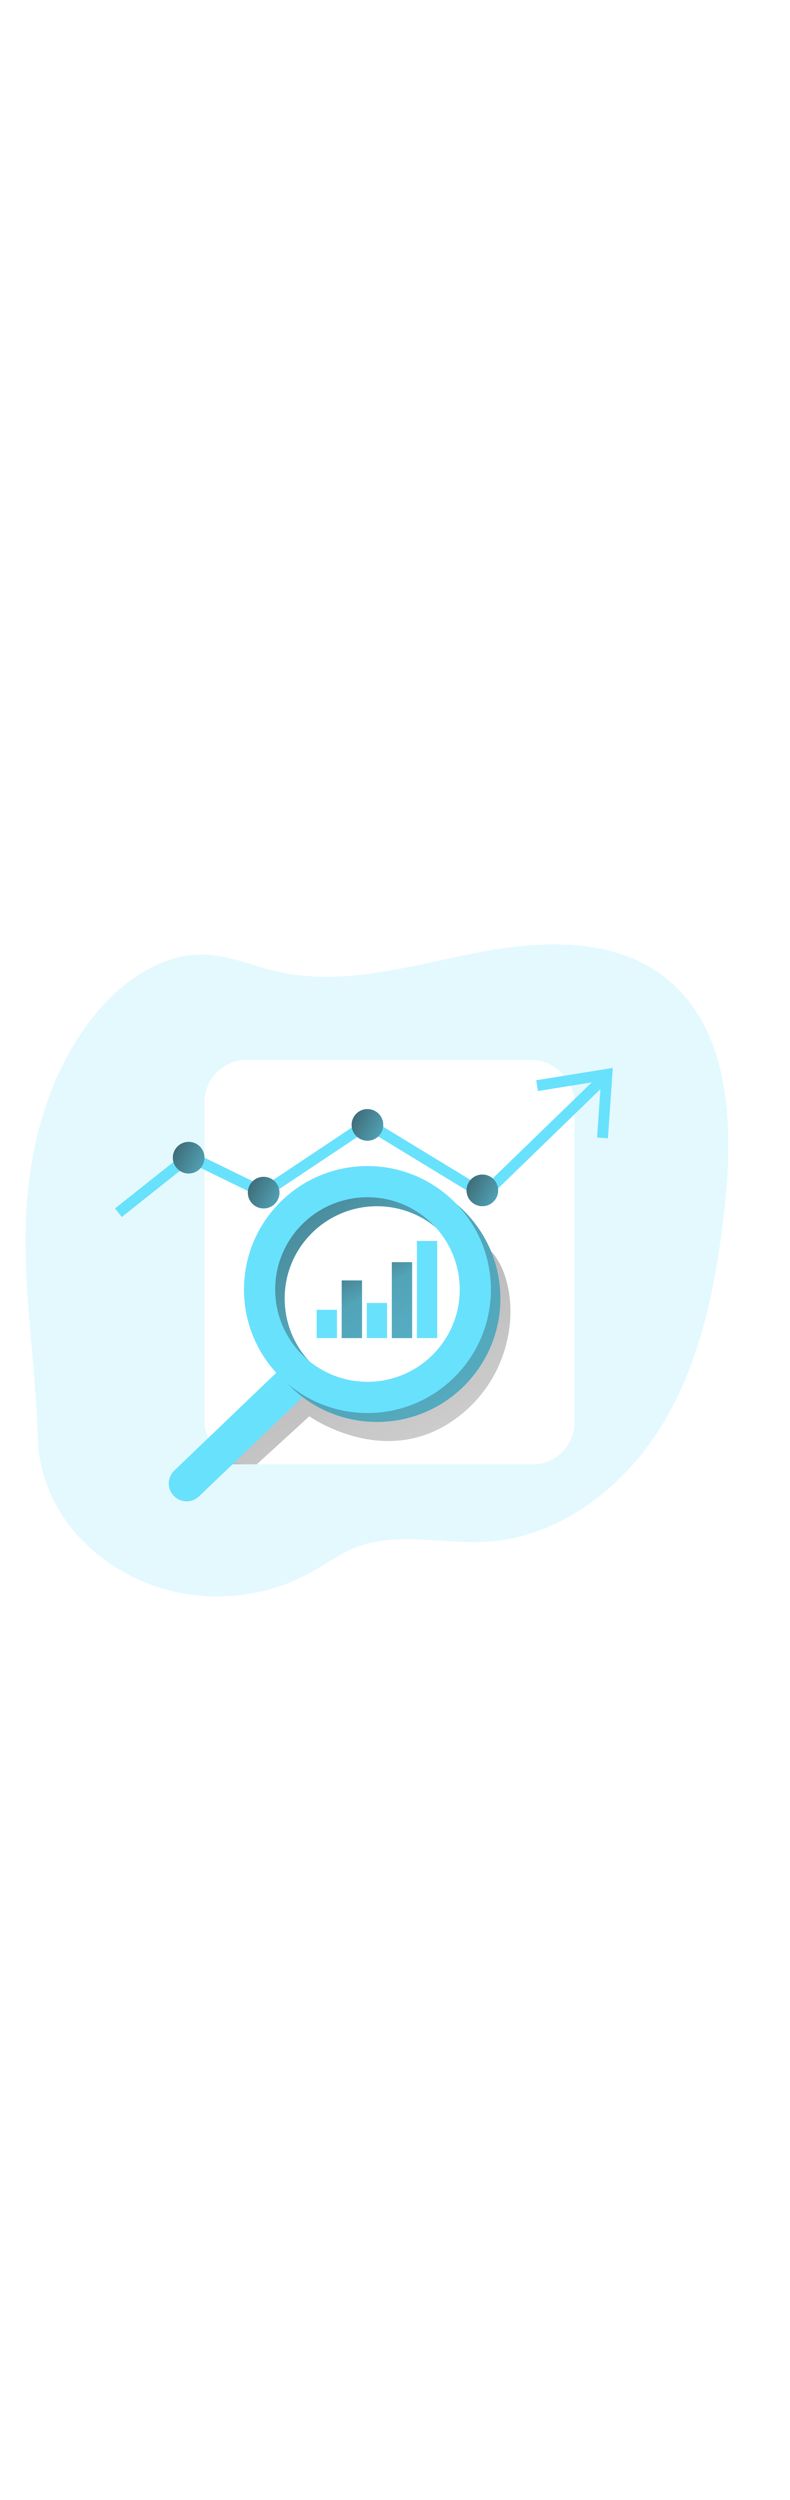 <svg id="_0511_chart_2" xmlns="http://www.w3.org/2000/svg" xmlns:xlink="http://www.w3.org/1999/xlink" viewBox="0 0 500 500" data-imageid="chart-2-30" imageName="Chart 2" class="illustrations_image" style="width: 158px;"><defs><style>.cls-1_chart-2-30{fill:url(#linear-gradient);}.cls-1_chart-2-30,.cls-2_chart-2-30,.cls-3_chart-2-30,.cls-4_chart-2-30,.cls-5_chart-2-30,.cls-6_chart-2-30,.cls-7_chart-2-30,.cls-8_chart-2-30,.cls-9_chart-2-30,.cls-10_chart-2-30,.cls-11_chart-2-30,.cls-12_chart-2-30{stroke-width:0px;}.cls-2_chart-2-30{isolation:isolate;opacity:.18;}.cls-2_chart-2-30,.cls-12_chart-2-30{fill:#68e1fd;}.cls-3_chart-2-30{fill:url(#linear-gradient-4-chart-2-30);}.cls-4_chart-2-30{fill:url(#linear-gradient-2-chart-2-30);}.cls-5_chart-2-30{fill:url(#linear-gradient-3-chart-2-30);}.cls-6_chart-2-30{fill:url(#linear-gradient-8-chart-2-30);}.cls-7_chart-2-30{fill:url(#linear-gradient-9-chart-2-30);}.cls-8_chart-2-30{fill:url(#linear-gradient-7-chart-2-30);}.cls-9_chart-2-30{fill:url(#linear-gradient-5-chart-2-30);}.cls-10_chart-2-30{fill:url(#linear-gradient-6-chart-2-30);}.cls-11_chart-2-30{fill:#fff;}</style><linearGradient id="linear-gradient-chart-2-30" x1="716.49" y1="4343.28" x2="719.73" y2="3900.3" gradientTransform="translate(-471 4387.76) scale(1 -1)" gradientUnits="userSpaceOnUse"><stop offset="0" stop-color="#231f20"/><stop offset=".08" stop-color="#231f20" stop-opacity=".69"/><stop offset=".21" stop-color="#231f20" stop-opacity=".32"/><stop offset="1" stop-color="#231f20" stop-opacity="0"/></linearGradient><linearGradient id="linear-gradient-2-chart-2-30" x1="673.06" y1="4233.44" x2="865.35" y2="4129.59" xlink:href="#linear-gradient-chart-2-30"/><linearGradient id="linear-gradient-3-chart-2-30" x1="745.8" y1="4192" x2="938.08" y2="4088.15" xlink:href="#linear-gradient-chart-2-30"/><linearGradient id="linear-gradient-4-chart-2-30" x1="559.91" y1="4212.69" x2="752.19" y2="4108.84" xlink:href="#linear-gradient-chart-2-30"/><linearGradient id="linear-gradient-5-chart-2-30" x1="607.37" y1="4190.58" x2="799.65" y2="4086.73" xlink:href="#linear-gradient-chart-2-30"/><linearGradient id="linear-gradient-6-chart-2-30" x1="743.09" y1="4125.5" x2="947.54" y2="3733.63" gradientTransform="translate(-577.82 4328.06) scale(1 -1)" xlink:href="#linear-gradient-chart-2-30"/><linearGradient id="linear-gradient-7-chart-2-30" x1="641.76" y1="4250.68" x2="1413.32" y2="3352.55" gradientTransform="translate(-577.82 4328.06) scale(1 -1)" xlink:href="#linear-gradient-chart-2-30"/><linearGradient id="linear-gradient-8-chart-2-30" x1="663.39" y1="4157.66" x2="799.7" y2="3899.66" xlink:href="#linear-gradient-chart-2-30"/><linearGradient id="linear-gradient-9-chart-2-30" x1="690.58" y1="4172.02" x2="826.88" y2="3914.02" xlink:href="#linear-gradient-chart-2-30"/></defs><g id="background_chart-2-30"><path class="cls-2_chart-2-30 targetColor" d="M88.34,458.88c33.78,15.18,74.64,13.58,107.13-4.21,10.08-5.53,19.43-12.52,30.17-16.65,26.02-10,55.16-1.66,82.97-3.47,46.96-3.05,88.19-35.9,112.03-76.48,23.84-40.58,32.81-88.09,37.98-134.87,5.79-52.3,3.61-113.65-37.94-145.94-33.21-25.82-80.04-23.25-121.28-14.98-41.24,8.27-83.63,20.98-124.55,11.33-14.76-3.47-29.01-9.83-44.15-10.57-27.01-1.34-51.93,15.59-69.29,36.35-29.78,35.6-42.8,82.81-44.92,129.17-2.12,46.52,6.12,93.29,7.36,139.57,1.08,40.55,27.23,74,64.49,90.77Z" style="fill: rgb(104, 225, 253);"/></g><g id="data_2_chart-2-30"><rect class="cls-11_chart-2-30" x="129.42" y="129.7" width="234.19" height="255.91" rx="26.59" ry="26.59"/><polygon class="cls-1_chart-2-30" points="129.42 208.89 167.66 231.43 232.13 187.26 303.42 234.85 363.61 179.26 363.61 160.77 302.47 213.65 232.71 174.07 166.75 209.74 129.42 196.83 129.42 208.89"/><polygon class="cls-12_chart-2-30 targetColor" points="77.09 229.08 72.79 223.67 119.38 186.63 166.75 209.74 232.54 165.88 305.8 210.52 379.84 138.72 384.65 143.68 306.77 219.2 232.71 174.07 167.28 217.69 120.28 194.75 77.09 229.08" style="fill: rgb(104, 225, 253);"/><polygon class="cls-12_chart-2-30 targetColor" points="384.78 179.26 377.89 178.78 380.36 142.92 340.47 149.35 339.37 142.53 387.85 134.72 384.78 179.26" style="fill: rgb(104, 225, 253);"/><circle class="cls-12_chart-2-30 targetColor" cx="232.56" cy="170.79" r="10.02" style="fill: rgb(104, 225, 253);"/><circle class="cls-4_chart-2-30" cx="232.56" cy="170.79" r="10.02"/><circle class="cls-12_chart-2-30 targetColor" cx="305.29" cy="212.23" r="10.02" style="fill: rgb(104, 225, 253);"/><circle class="cls-5_chart-2-30" cx="305.29" cy="212.23" r="10.02"/><circle class="cls-12_chart-2-30 targetColor" cx="119.4" cy="191.54" r="10.02" style="fill: rgb(104, 225, 253);"/><circle class="cls-3_chart-2-30" cx="119.4" cy="191.54" r="10.02"/><circle class="cls-12_chart-2-30 targetColor" cx="166.87" cy="213.65" r="10.02" style="fill: rgb(104, 225, 253);"/><circle class="cls-9_chart-2-30" cx="166.87" cy="213.65" r="10.02"/></g><g id="data_1_chart-2-30"><path class="cls-10_chart-2-30" d="M162.52,385.61l33.26-30.41s45.84,32.73,89.65,3.59c43.81-29.14,45.26-86.3,25.27-108.23-19.99-21.94-19.74-6.33-19.74-6.33,0,0,31.18,86.16-36.52,94.81-67.7,8.65-74.26-10.62-74.26-10.62l-41.18,57.19h23.53Z"/><path class="cls-12_chart-2-30 targetColor" d="M110.14,389.72c-4.42,4.42-4.42,11.58,0,16,0,0,0,0,0,0h0c4.42,4.42,11.58,4.42,16,0,0,0,0,0,0,0l70.85-67.91c4.42-4.42,4.42-11.59,0-16.01h0c-4.42-4.42-11.59-4.42-16.01,0l-70.85,67.91Z" style="fill: rgb(104, 225, 253);"/><path class="cls-12_chart-2-30 targetColor" d="M160.42,280.65c0,43.16,34.99,78.14,78.15,78.14,43.16,0,78.14-34.99,78.14-78.15,0-43.16-34.99-78.14-78.14-78.14-43.16,0-78.14,34.99-78.14,78.14h0ZM180.16,280.65c0-32.25,26.16-58.4,58.42-58.39,32.25,0,58.4,26.16,58.39,58.42,0,32.25-26.15,58.39-58.4,58.39-32.25,0-58.4-26.14-58.4-58.39v-.02h0Z" style="fill: rgb(104, 225, 253);"/><path class="cls-8_chart-2-30" d="M160.42,280.65c0,43.16,34.99,78.14,78.15,78.14,43.16,0,78.14-34.99,78.14-78.15,0-43.16-34.99-78.14-78.14-78.14-43.16,0-78.14,34.99-78.14,78.14h0ZM180.16,280.65c0-32.25,26.16-58.4,58.42-58.39,32.25,0,58.4,26.16,58.39,58.42,0,32.25-26.15,58.39-58.4,58.39-32.25,0-58.4-26.14-58.4-58.39v-.02h0Z"/><path class="cls-12_chart-2-30 targetColor" d="M154.41,274.98c0,43.16,34.98,78.15,78.14,78.15,43.16,0,78.15-34.98,78.15-78.14,0-43.16-34.98-78.15-78.14-78.15h0c-43.16,0-78.14,34.99-78.14,78.14ZM174.16,274.98c0-32.25,26.14-58.4,58.4-58.41,32.25,0,58.4,26.14,58.41,58.4,0,32.25-26.14,58.4-58.4,58.41h0c-32.25,0-58.4-26.15-58.4-58.4h0Z" style="fill: rgb(104, 225, 253);"/><rect class="cls-12_chart-2-30 targetColor" x="200.41" y="287.8" width="12.86" height="17.91" style="fill: rgb(104, 225, 253);"/><rect class="cls-12_chart-2-30 targetColor" x="216.27" y="269.22" width="12.86" height="36.5" style="fill: rgb(104, 225, 253);"/><rect class="cls-12_chart-2-30 targetColor" x="232.13" y="283.5" width="12.86" height="22.22" style="fill: rgb(104, 225, 253);"/><rect class="cls-12_chart-2-30 targetColor" x="247.99" y="257.66" width="12.86" height="48.06" style="fill: rgb(104, 225, 253);"/><rect class="cls-6_chart-2-30" x="216.27" y="269.22" width="12.86" height="36.5"/><rect class="cls-7_chart-2-30" x="247.99" y="257.66" width="12.86" height="48.06"/><rect class="cls-12_chart-2-30 targetColor" x="263.85" y="244.23" width="12.86" height="61.48" style="fill: rgb(104, 225, 253);"/></g></svg>
